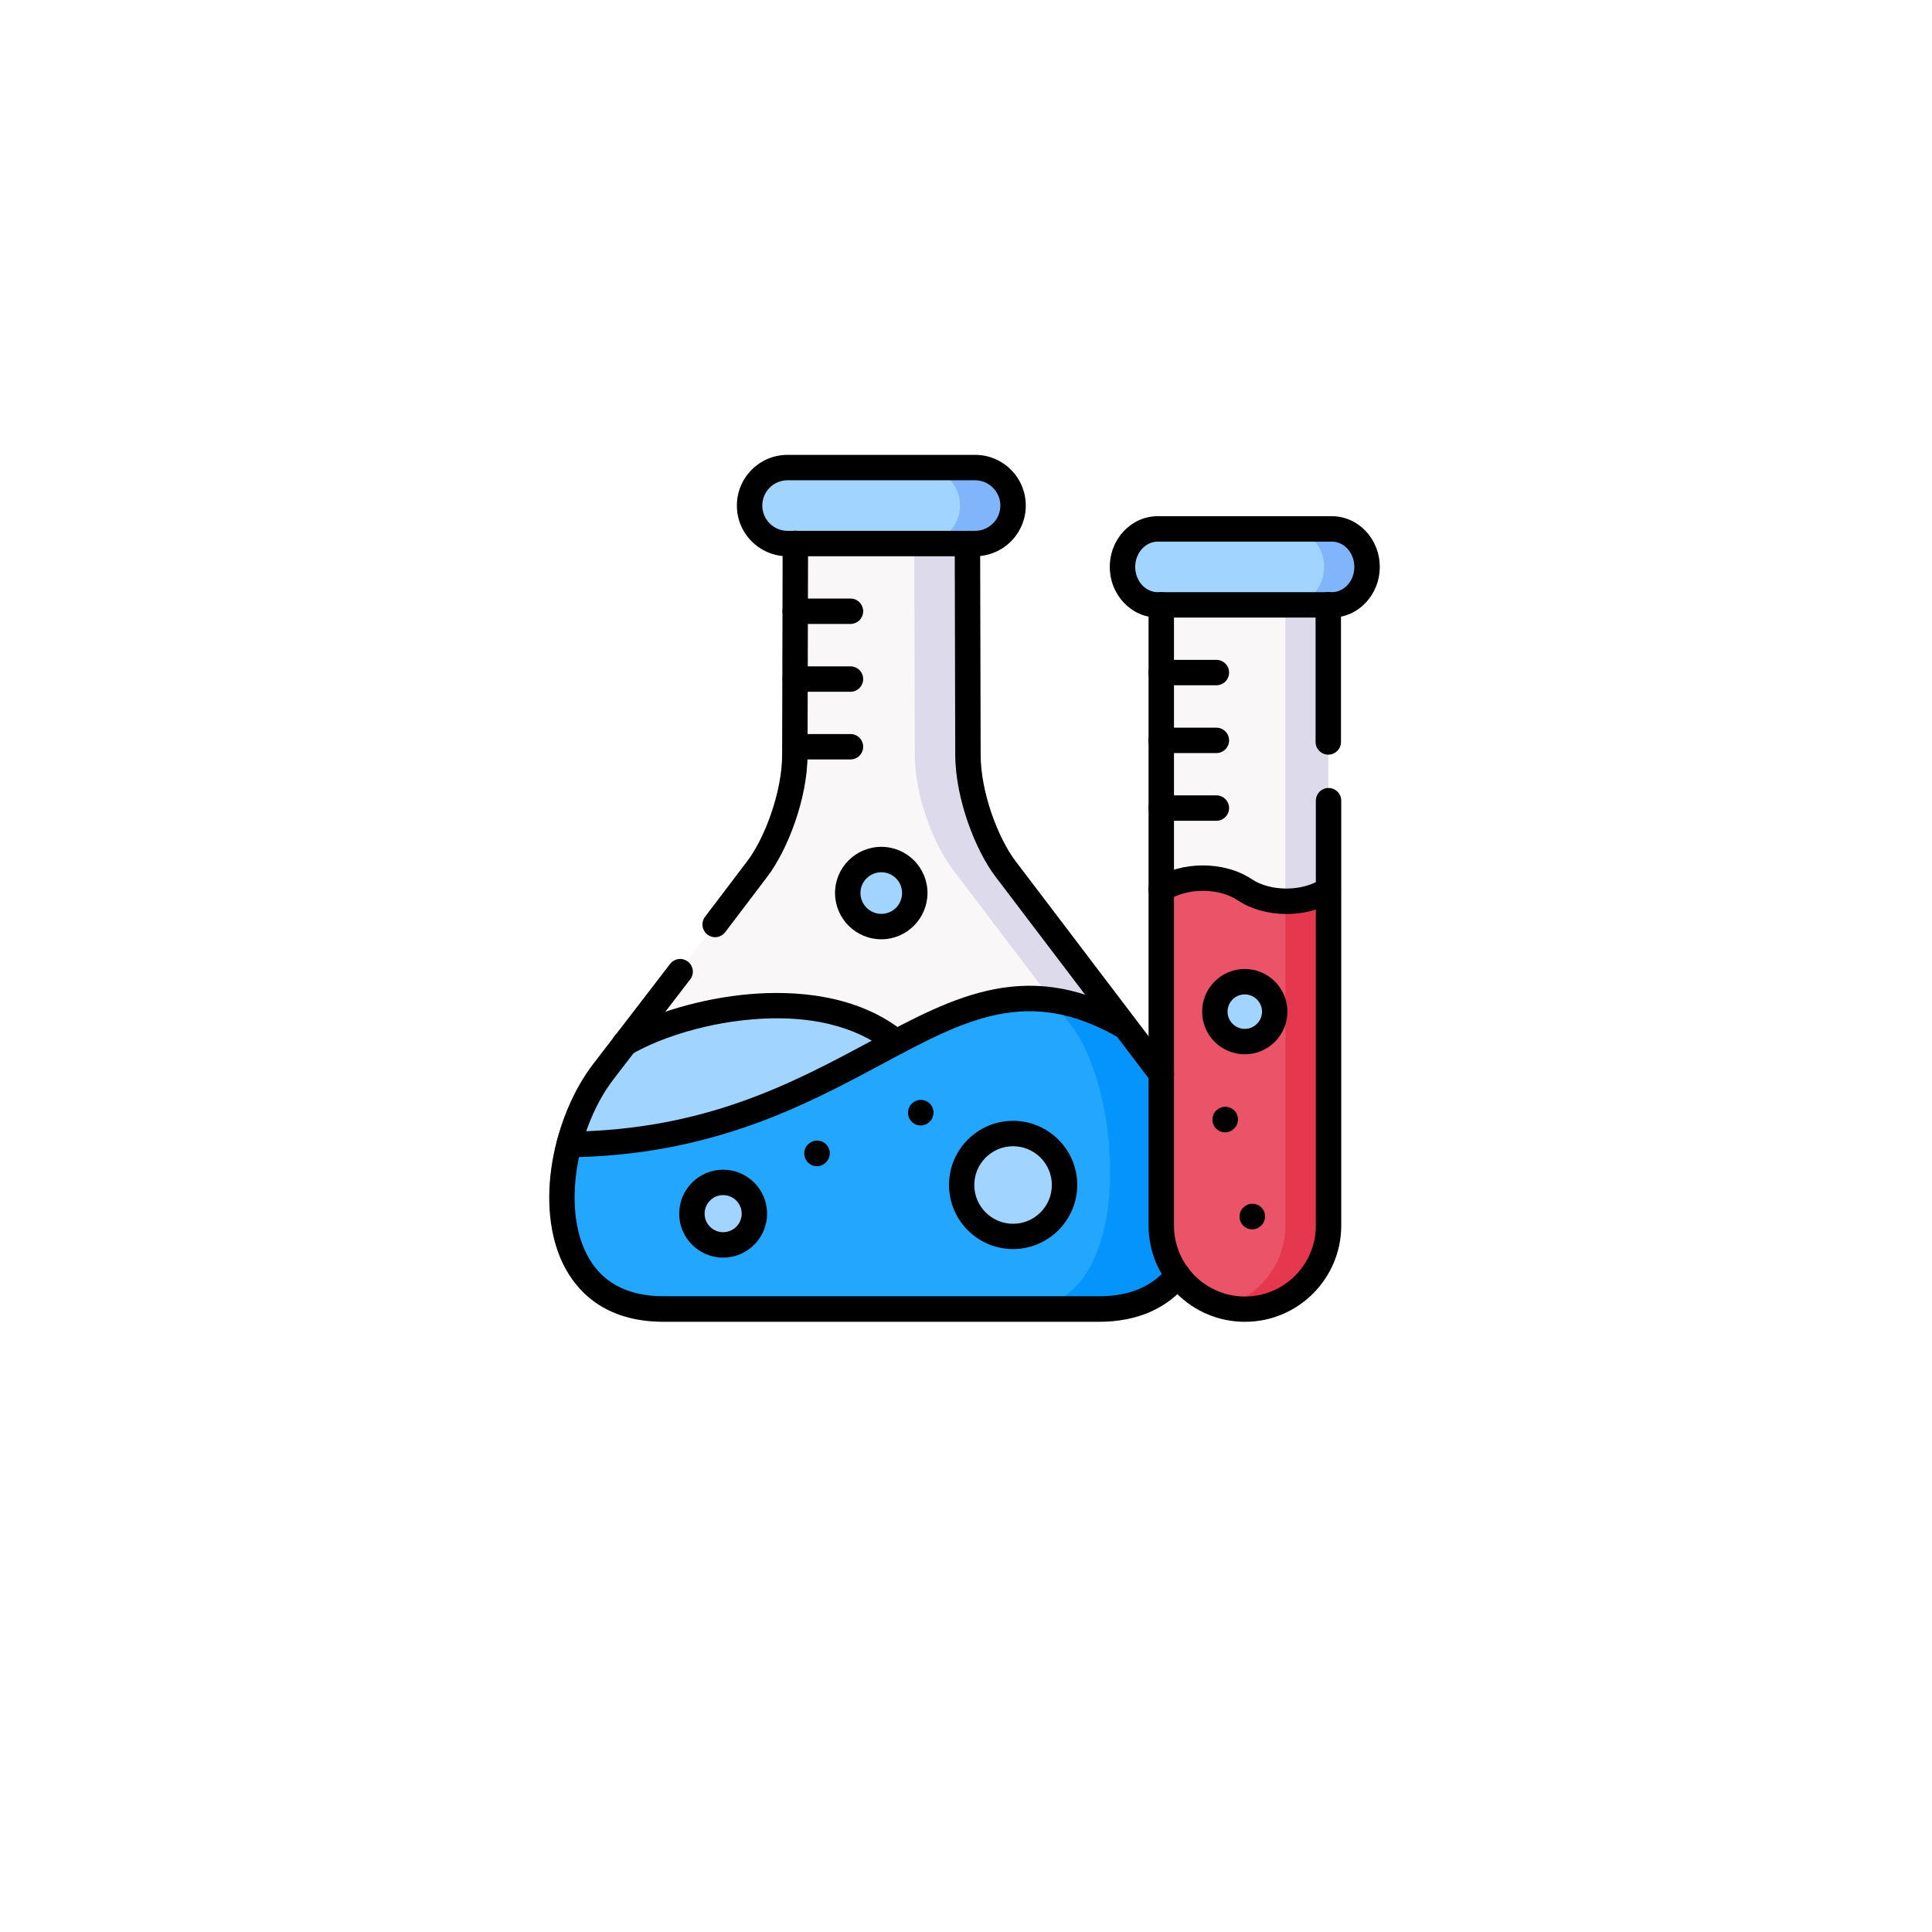 <?xml version="1.0" encoding="UTF-8"?>
<svg id="Capa_2" data-name="Capa 2" xmlns="http://www.w3.org/2000/svg" xmlns:xlink="http://www.w3.org/1999/xlink" viewBox="0 0 149 149">
  <defs>
    <style>
      .cls-1 {
        fill: none;
      }

      .cls-2 {
        clip-path: url(#clippath);
      }

      .cls-3 {
        fill: #fff;
        filter: url(#drop-shadow-1);
      }

      .cls-4 {
        fill: #f9f7f8;
      }

      .cls-4, .cls-5, .cls-6, .cls-7, .cls-8, .cls-9, .cls-10, .cls-11 {
        fill-rule: evenodd;
      }

      .cls-5 {
        fill: #a1d4ff;
      }

      .cls-6 {
        fill: #0593fc;
      }

      .cls-7 {
        fill: #22a6fe;
      }

      .cls-8 {
        fill: #dddaec;
      }

      .cls-9 {
        fill: #80b4fb;
      }

      .cls-10 {
        fill: #eb5468;
      }

      .cls-11 {
        fill: #e5384f;
      }
    </style>
    <filter id="drop-shadow-1" filterUnits="userSpaceOnUse">
      <feOffset dx="0" dy="3.18"/>
      <feGaussianBlur result="blur" stdDeviation="5.89"/>
      <feFlood flood-color="#666565" flood-opacity=".3"/>
      <feComposite in2="blur" operator="in"/>
      <feComposite in="SourceGraphic"/>
    </filter>
    <clipPath id="clippath">
      <rect class="cls-1" x="40.95" y="35.08" width="66.86" height="66.86"/>
    </clipPath>
  </defs>
  <g id="Capa_1-2" data-name="Capa 1">
    <g>
      <circle class="cls-3" cx="74.38" cy="70.81" r="56.16"/>
      <g id="g1389">
        <g id="g1391">
          <g class="cls-2">
            <g id="g1393">
              <g id="g1399">
                <path id="path1401" class="cls-4" d="m48.17,80.49c4.14-2.49,14.84-1.37,20.96,3.56,5.9-3.11,11.79-5.03,17.63-4.9l-9.23-12.16c-1.41-1.85-2.88-5.58-2.89-8.8l-.04-17.59h-13.26l-.04,17.59c0,3.22-1.48,6.94-2.88,8.8l-10.25,13.49Z"/>
              </g>
              <g id="g1403">
                <path id="path1405" class="cls-5" d="m43.89,88.26c13.5,1.85,20.32-3.18,25.24-7.9-6.12-4.94-16.82-2.36-20.96.14l-1.67,2.19c-1.16,1.53-2.07,3.5-2.61,5.58"/>
              </g>
              <g id="g1407">
                <path id="path1409" class="cls-7" d="m51.17,100.97h33.59c2.84,0,4.8-1.02,6.06-2.61,2.85-4.52.84-12.49-1.27-15.51l-2.79-3.68c-6.81-3.91-11.72-1.91-17.63,1.2-6.2,3.27-13.5,7.76-25.24,7.9-1.54,5.92-.06,12.71,7.28,12.71"/>
              </g>
              <g id="g1411">
                <path id="path1413" class="cls-4" d="m96,69.92c1.78,1.19,4.66,1.19,6.44,0v-24.58h-12.89v24.58c1.78-1.19,4.66-1.19,6.44,0"/>
              </g>
              <g id="g1415">
                <path id="path1417" class="cls-5" d="m89.55,46.65h13.16c1.5,0,2.72-1.32,2.72-2.93s-1.23-2.93-2.72-2.93h-13.42c-1.5,0-2.72,1.32-2.72,2.93s1.22,2.93,2.72,2.93h.27Z"/>
              </g>
              <g id="g1419">
                <path id="path1421" class="cls-5" d="m61.34,41.92h13.86c1.61,0,2.93-1.32,2.93-2.93s-1.32-2.93-2.93-2.93h-14.46c-1.61,0-2.93,1.32-2.93,2.93s1.32,2.93,2.93,2.93h.6Z"/>
              </g>
              <g id="g1423">
                <path id="path1425" class="cls-5" d="m65.38,68.88c0,1.43,1.16,2.59,2.58,2.59s2.59-1.16,2.59-2.59-1.16-2.58-2.59-2.58-2.58,1.16-2.58,2.58"/>
              </g>
              <g id="g1427">
                <path id="path1429" class="cls-5" d="m74.16,91.38c0,2.19,1.78,3.97,3.96,3.97s3.97-1.78,3.97-3.97-1.78-3.96-3.97-3.96-3.96,1.77-3.96,3.96"/>
              </g>
              <g id="g1431">
                <path id="path1433" class="cls-5" d="m55.77,96.01c1.33,0,2.41-1.08,2.41-2.41s-1.08-2.41-2.41-2.41-2.41,1.08-2.41,2.41,1.08,2.41,2.41,2.41"/>
              </g>
              <g id="g1435">
                <path id="path1437" class="cls-8" d="m74.64,58.2l-.04-16.28h-4.09l.04,16.28c0,3.22,1.48,6.94,2.89,8.8l7.67,10.11c1.77.24,3.62.88,5.65,2.05l-9.23-12.16c-1.41-1.85-2.88-5.58-2.89-8.8"/>
              </g>
              <g id="g1439">
                <path id="path1441" class="cls-6" d="m89.44,82.68l-2.68-3.52c-2.02-1.16-3.88-1.8-5.65-2.05l1.56,2.05c4,5.27,4.99,21.81-3.86,21.81h5.96c2.84,0,4.8-1.02,6.06-2.61-.8-1.07-1.27-2.4-1.27-3.83v-11.68l-.11-.16Z"/>
              </g>
              <g id="g1443">
                <path id="path1445" class="cls-9" d="m78.13,38.99c0-1.61-1.32-2.93-2.93-2.93h-4.08c1.61,0,2.92,1.32,2.92,2.93s-1.32,2.93-2.93,2.93h4.09c1.61,0,2.93-1.32,2.93-2.93"/>
              </g>
              <g id="g1447">
                <path id="path1449" class="cls-8" d="m102.44,68.61v-21.96h-3.31v22.85c1.19.01,2.4-.28,3.31-.89"/>
              </g>
              <g id="g1451">
                <path id="path1453" class="cls-9" d="m105.43,43.72c0-1.61-1.23-2.93-2.72-2.93h-3.3c1.49,0,2.71,1.32,2.71,2.93s-1.23,2.93-2.72,2.93h3.31c1.5,0,2.72-1.32,2.72-2.93"/>
              </g>
              <g id="g1455">
                <path id="path1457" class="cls-10" d="m89.55,82.84v11.68c0,1.43.47,2.76,1.27,3.83,1.15,1.55,2.98,2.57,5.04,2.61h.27c3.48-.07,6.31-2.95,6.31-6.45v-25.91c-1.78,1.19-4.67,1.19-6.44,0-1.78-1.19-4.66-1.19-6.44,0v14.22Z"/>
              </g>
              <g id="g1459">
                <path id="path1461" class="cls-5" d="m96,80.33c1.27,0,2.31-1.03,2.31-2.31s-1.03-2.31-2.31-2.31-2.31,1.03-2.31,2.31,1.03,2.31,2.31,2.31"/>
              </g>
              <g id="g1463">
                <path id="path1465" class="cls-11" d="m102.44,94.52v-25.91c-.91.61-2.12.9-3.31.89v25.02c0,2.97-2.04,5.49-4.79,6.23.49.13.99.2,1.52.21h.27c3.48-.07,6.31-2.95,6.31-6.45"/>
              </g>
              <g id="g1467">
                <path d="m75.2,42.9h-14.46c-2.16,0-3.91-1.75-3.91-3.91s1.75-3.91,3.91-3.91h14.46c2.16,0,3.91,1.75,3.91,3.91s-1.75,3.91-3.91,3.91Zm-14.46-5.86c-1.08,0-1.95.87-1.95,1.95s.88,1.95,1.95,1.95h14.46c1.08,0,1.95-.88,1.95-1.95s-.88-1.95-1.95-1.95h-14.46Z"/>
              </g>
              <g id="g1471">
                <path d="m43.89,89.24c-.54,0-.97-.43-.98-.97,0-.54.43-.98.97-.99,10.48-.13,17.21-3.73,23.14-6.91,3.45-1.85,6.42-3.44,9.62-4.07,3.6-.71,6.97-.07,10.6,2.02.47.27.63.87.36,1.34-.27.47-.87.63-1.34.36-6.96-4-11.73-1.45-18.32,2.09-5.83,3.12-13.09,7.01-24.05,7.14,0,0,0,0-.01,0Z"/>
              </g>
              <g id="g1475">
                <path d="m48.17,81.47c-.33,0-.66-.17-.84-.47-.28-.46-.13-1.07.33-1.34,2.49-1.5,6.48-2.68,10.16-2.99,3.42-.29,8.26-.02,11.92,2.93.42.34.49.96.15,1.38-.34.42-.96.49-1.38.15-1.74-1.41-4.98-2.98-10.53-2.51-4.13.35-7.6,1.69-9.32,2.72-.16.1-.33.14-.5.14Z"/>
              </g>
              <g id="g1479">
                <path d="m63,89.94c-.25,0-.5-.1-.69-.29-.38-.38-.38-1,0-1.39h.01c.38-.39,1-.39,1.39-.01.38.38.38,1,0,1.39h-.01c-.19.2-.44.3-.69.3Z"/>
              </g>
              <g id="g1483">
                <path d="m71,86.8c-.25,0-.5-.1-.69-.29-.38-.38-.38-1,0-1.39h.01c.38-.39,1-.39,1.39-.01.38.38.38,1,0,1.39h-.01c-.19.2-.44.3-.69.3Z"/>
              </g>
              <g id="g1487">
                <path d="m67.97,72.44c-1.97,0-3.57-1.6-3.57-3.57s1.6-3.56,3.57-3.56,3.56,1.6,3.56,3.56-1.6,3.57-3.56,3.57Zm0-5.17c-.89,0-1.61.72-1.61,1.6s.72,1.61,1.61,1.61,1.6-.72,1.6-1.61-.72-1.6-1.6-1.6Z"/>
              </g>
              <g id="g1491">
                <path d="m78.13,96.33c-2.73,0-4.94-2.22-4.94-4.95s2.22-4.94,4.94-4.94,4.95,2.22,4.95,4.94-2.22,4.95-4.95,4.95Zm0-7.93c-1.65,0-2.99,1.34-2.99,2.99s1.34,2.99,2.99,2.99,2.99-1.34,2.99-2.99-1.34-2.99-2.99-2.99Z"/>
              </g>
              <g id="g1495">
                <path d="m96,101.94c-4.09,0-7.42-3.33-7.42-7.42v-47.87c0-.54.44-.98.98-.98s.98.44.98.98v47.87c0,3.01,2.45,5.47,5.47,5.47s5.47-2.45,5.47-5.47v-32.77c0-.54.44-.98.98-.98s.98.44.98.98v32.77c0,4.09-3.33,7.42-7.42,7.42Zm6.44-43.74c-.54,0-.98-.44-.98-.98v-10.58c0-.54.44-.98.98-.98s.98.44.98.98v10.58c0,.54-.44.98-.98.98Z"/>
              </g>
              <g id="g1499">
                <path d="m84.77,101.94h-33.59c-4.59,0-6.74-2.41-7.74-4.43-1.05-2.13-1.35-4.95-.84-7.94.47-2.77,1.61-5.5,3.13-7.49l5.95-7.74c.33-.43.94-.51,1.37-.18.43.33.51.94.18,1.37l-5.94,7.74c-1.33,1.74-2.34,4.15-2.76,6.62-.44,2.59-.2,4.98.67,6.74,1.09,2.22,3.11,3.34,5.98,3.34h33.59c2.34,0,4.12-.75,5.29-2.24.33-.43.95-.5,1.38-.16.43.33.5.95.16,1.38-1.54,1.95-3.9,2.99-6.83,2.99Zm4.79-18.13c-.29,0-.58-.13-.77-.37-.05-.06-.09-.12-.13-.18l-11.9-15.67c-1.49-1.96-3.08-5.92-3.09-9.39l-.04-16.28c0-.54.44-.98.98-.98h0c.54,0,.98.44.98.98l.04,16.28c0,2.93,1.37,6.48,2.69,8.21l11.91,15.68s.01.02.02.02c.03.04.06.08.09.12.33.43.26,1.04-.16,1.38-.18.14-.39.21-.6.21Zm-34.41-11.53c-.21,0-.41-.07-.59-.2-.43-.33-.51-.94-.19-1.37l3.27-4.31c1.31-1.73,2.68-5.28,2.68-8.21l.04-16.28c0-.54.44-.98.98-.98h0c.54,0,.98.44.98.98l-.04,16.28c0,3.47-1.59,7.42-3.08,9.39l-3.27,4.31c-.19.25-.49.39-.78.39Z"/>
              </g>
              <g id="g1503">
                <path d="m102.71,47.63h-13.42c-2.04,0-3.7-1.75-3.7-3.91s1.66-3.91,3.7-3.91h13.42c2.04,0,3.7,1.75,3.7,3.91s-1.66,3.91-3.7,3.91Zm-13.42-5.86c-.96,0-1.74.88-1.74,1.95s.78,1.95,1.74,1.95h13.42c.96,0,1.74-.87,1.74-1.95s-.78-1.95-1.74-1.95h-13.42Z"/>
              </g>
              <g id="g1507">
                <path d="m55.77,96.99c-1.87,0-3.39-1.52-3.39-3.39s1.52-3.39,3.39-3.39,3.39,1.52,3.39,3.39-1.52,3.39-3.39,3.39Zm0-4.82c-.79,0-1.43.64-1.43,1.43s.64,1.43,1.43,1.43,1.43-.64,1.43-1.43-.64-1.43-1.43-1.43Z"/>
              </g>
              <g id="g1511">
                <path d="m94.48,87.33c-.25,0-.5-.1-.69-.29-.38-.38-.38-1,0-1.39h.01c.38-.39,1-.39,1.39-.01.38.38.38,1,0,1.39h-.01c-.19.2-.44.3-.69.3Z"/>
              </g>
              <g id="g1515">
                <path d="m96.57,94.81c-.25,0-.5-.1-.69-.29-.38-.38-.38-1,0-1.39h.01c.38-.39,1-.39,1.39-.01.38.38.38,1,0,1.39h-.01c-.19.2-.44.3-.69.3Z"/>
              </g>
              <g id="g1519">
                <path d="m96,81.31c-1.81,0-3.29-1.47-3.29-3.29s1.48-3.29,3.29-3.29,3.29,1.48,3.29,3.29-1.47,3.29-3.29,3.29Zm0-4.62c-.73,0-1.33.6-1.33,1.33s.6,1.33,1.33,1.33,1.33-.6,1.33-1.33-.6-1.33-1.33-1.33Z"/>
              </g>
              <g id="g1523">
                <path d="m65.59,48.12h-4.26c-.54,0-.98-.44-.98-.98s.44-.98.98-.98h4.26c.54,0,.98.44.98.98s-.44.98-.98.98Z"/>
              </g>
              <g id="g1527">
                <path d="m65.59,53.35h-4.26c-.54,0-.98-.44-.98-.98s.44-.98.98-.98h4.26c.54,0,.98.44.98.98s-.44.98-.98.98Z"/>
              </g>
              <g id="g1531">
                <path d="m65.59,58.57h-4.26c-.54,0-.98-.44-.98-.98s.44-.98.98-.98h4.26c.54,0,.98.44.98.98s-.44.98-.98.98Z"/>
              </g>
              <g id="g1535">
                <path d="m93.81,52.85h-4.26c-.54,0-.98-.44-.98-.98s.44-.98.98-.98h4.26c.54,0,.98.44.98.98s-.44.98-.98.98Z"/>
              </g>
              <g id="g1539">
                <path d="m93.81,58.08h-4.26c-.54,0-.98-.44-.98-.98s.44-.98.98-.98h4.26c.54,0,.98.44.98.98s-.44.98-.98.98Z"/>
              </g>
              <g id="g1543">
                <path d="m93.81,63.3h-4.26c-.54,0-.98-.44-.98-.98s.44-.98.98-.98h4.26c.54,0,.98.44.98.98s-.44.98-.98.98Z"/>
              </g>
              <g id="g1547">
                <path d="m99.22,70.49c-1.36,0-2.71-.35-3.77-1.06-1.45-.97-3.9-.97-5.36,0-.45.3-1.06.18-1.36-.27-.3-.45-.18-1.06.27-1.36,2.11-1.41,5.42-1.41,7.53,0,1.45.97,3.9.97,5.36,0,.45-.3,1.06-.18,1.36.27.3.45.18,1.06-.27,1.36-1.06.71-2.41,1.06-3.77,1.06Z"/>
              </g>
            </g>
          </g>
        </g>
      </g>
    </g>
  </g>
</svg>